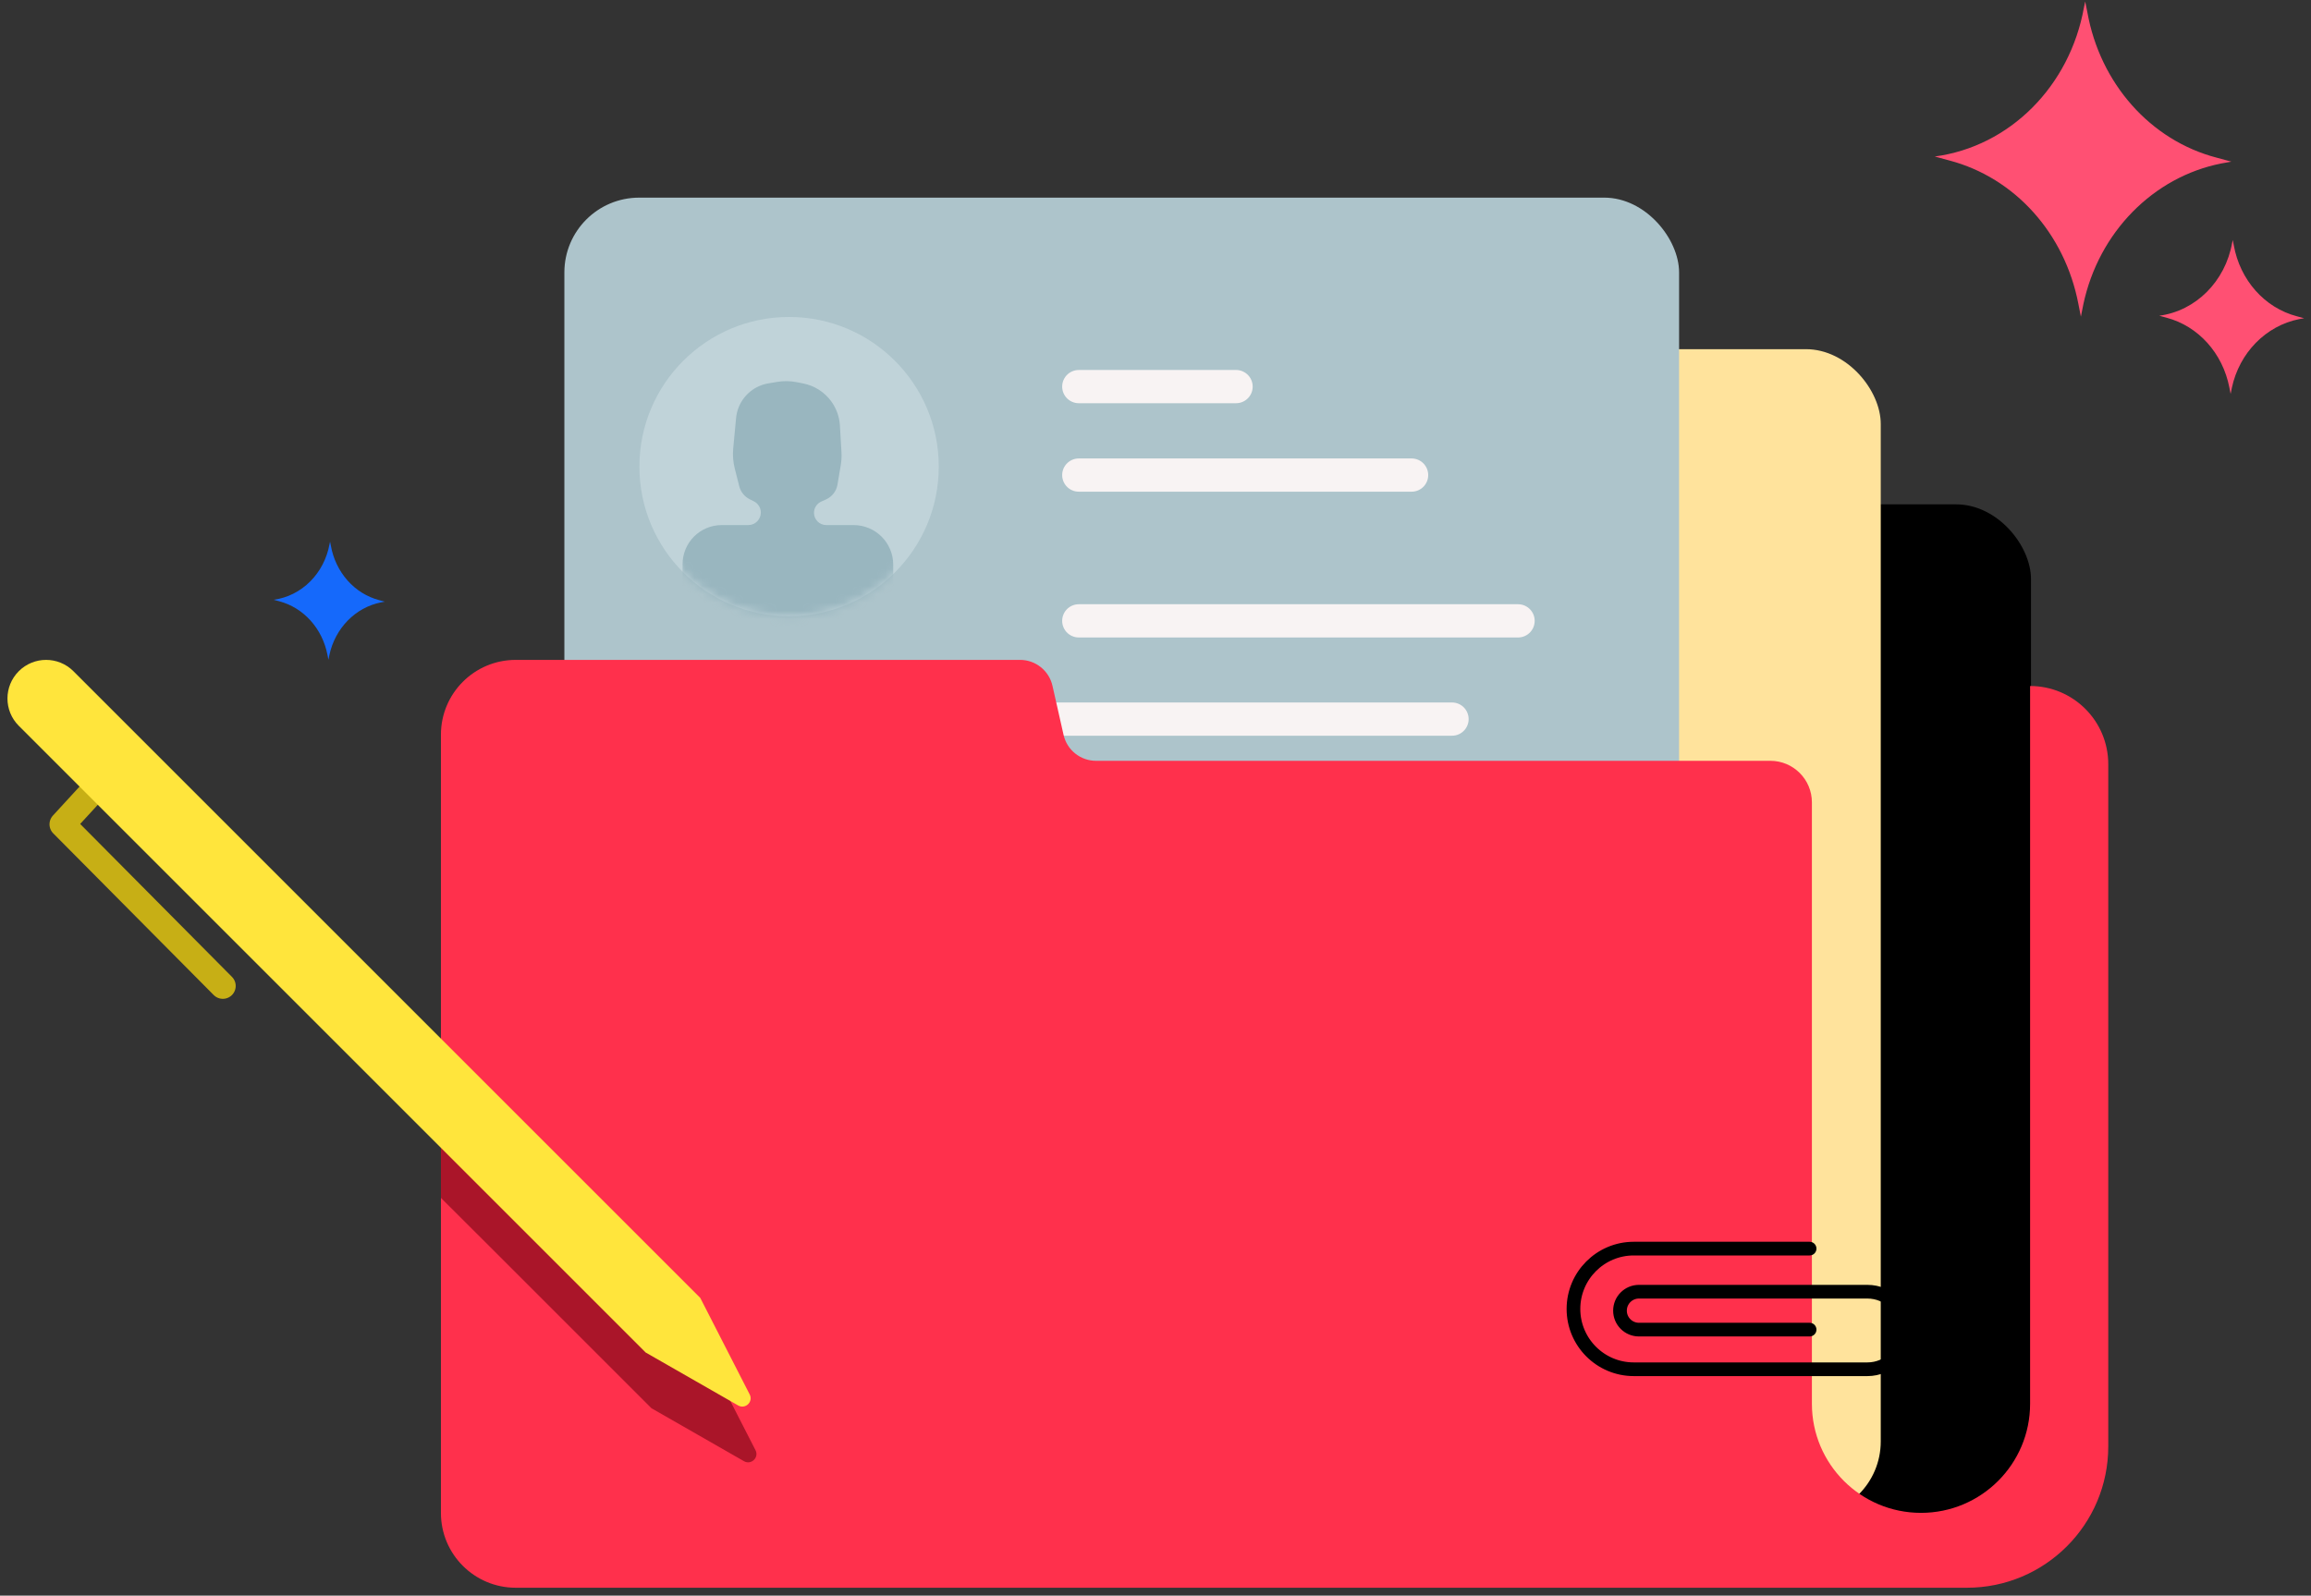 <svg width="278" height="192" viewBox="0 0 278 192" fill="none" xmlns="http://www.w3.org/2000/svg">
<rect x="0" y="0" width="278" height="192" fill="#333333" stroke="none"/>
<rect x="131.002" y="60.688" width="113.316" height="121.754" rx="9" fill="black"/>
<rect x="112.928" y="42.016" width="113.316" height="140.426" rx="9" fill="#FFE39C"/>
<rect x="67.891" y="23.781" width="134.094" height="163.163" rx="9" fill="#ADC4CB"/>
<circle cx="94.923" cy="56.145" r="18.005" fill="#C0D3D9"/>
<mask id="mask0_2370_14018" style="mask-type:alpha" maskUnits="userSpaceOnUse" x="76" y="42" width="37" height="33">
<path d="M112.93 56.146C112.93 66.09 104.869 74.151 94.925 74.151C84.981 74.151 76.92 66.09 76.92 56.146C76.92 46.203 84.981 42.016 94.925 42.016C104.869 42.016 112.93 46.203 112.93 56.146Z" fill="#0053E4"/>
</mask>
<g mask="url(#mask0_2370_14018)">
<path d="M101.036 51.202L101.224 54.419C101.253 54.931 101.226 55.445 101.141 55.951L100.746 58.303C100.612 59.1 100.088 59.777 99.349 60.105L98.797 60.351C98.263 60.589 97.919 61.118 97.919 61.703C97.919 62.52 98.582 63.182 99.399 63.182H102.684C105.316 63.182 107.449 65.315 107.449 67.947V77.011H82.11V67.889C82.11 65.289 84.217 63.182 86.816 63.182H90.014C90.847 63.182 91.523 62.507 91.523 61.674C91.523 61.102 91.2 60.58 90.689 60.325L90.188 60.074C89.56 59.76 89.099 59.188 88.927 58.507L88.391 56.392C88.189 55.596 88.125 54.772 88.202 53.954L88.546 50.304C88.591 49.828 88.709 49.361 88.895 48.92C89.517 47.452 90.844 46.401 92.415 46.133L93.459 45.956C94.257 45.82 95.073 45.831 95.867 45.991L96.641 46.145C97.983 46.414 99.175 47.175 99.985 48.279C100.61 49.132 100.975 50.147 101.036 51.202Z" fill="#99B6BF"/>
</g>
<path d="M129.773 46.518H148.69" stroke="#F8F3F3" stroke-width="4" stroke-linecap="round"/>
<path d="M129.773 57.164H169.806" stroke="#F8F3F3" stroke-width="4" stroke-linecap="round"/>
<path d="M129.773 74.705H182.613" stroke="#F8F3F3" stroke-width="4" stroke-linecap="round"/>
<path d="M88.632 86.527H174.669" stroke="#F8F3F3" stroke-width="4" stroke-linecap="round"/>
<path d="M236.611 191.048H62.041C57.07 191.048 53.041 187.019 53.041 182.048V88.402C53.041 83.432 57.07 79.402 62.041 79.402H122.706C124.575 79.402 126.196 80.698 126.607 82.521L127.941 88.427C128.353 90.251 129.973 91.546 131.843 91.546H212.962C215.723 91.546 217.962 93.785 217.962 96.546V168.915C217.962 176.163 223.837 182.038 231.085 182.038C238.333 182.038 244.209 176.163 244.209 168.915V82.546C249.401 82.546 253.611 86.756 253.611 91.949V174.048C253.611 183.437 246 191.048 236.611 191.048Z" fill="#FF304C"/>
<path fill-rule="evenodd" clip-rule="evenodd" d="M53.041 131.818L66.083 144.024L84.934 162.876L90.884 174.499C91.337 175.384 90.36 176.316 89.496 175.822L78.364 169.447L59.512 150.595L53.041 144.139C53.044 144.139 53.041 131.818 53.041 131.818Z" fill="#AA1529"/>
<path d="M11.715 94.6L7.504 99.185L26.805 118.637" stroke="#C7AF15" stroke-width="3.098" stroke-linecap="round" stroke-linejoin="round"/>
<path fill-rule="evenodd" clip-rule="evenodd" d="M2.259 80.763C4.073 78.949 7.015 78.949 8.83 80.763L84.236 156.169L90.185 167.792C90.638 168.677 89.661 169.609 88.798 169.115L77.665 162.739L2.259 87.334C0.444 85.52 0.444 82.578 2.259 80.763Z" fill="#FFE53C"/>
<path d="M217.685 159.989H197.157C195.897 159.989 194.876 158.968 194.876 157.708V157.708C194.876 156.448 195.897 155.427 197.157 155.427H224.636C227.213 155.427 229.303 157.516 229.303 160.093V160.093C229.303 162.67 227.213 164.759 224.636 164.759H196.536C192.528 164.759 189.278 161.509 189.278 157.501V157.501C189.278 153.492 192.528 150.242 196.536 150.242H217.685" stroke="black" stroke-width="1.646" stroke-linecap="round"/>
<path d="M268.587 28.879L268.514 29.22C267.687 33.859 264.15 37.404 259.744 37.99L260.607 38.224C264.449 39.237 267.386 42.506 268.183 46.644L268.332 47.403L268.478 46.669C269.38 42.449 272.573 39.193 276.583 38.398L277.174 38.292L276.312 38.059C272.42 37.045 269.459 33.698 268.711 29.508L268.587 28.879Z" fill="#FF5073"/>
<path d="M250.84 0.18L250.69 0.878C248.998 10.375 241.757 17.632 232.738 18.832L234.503 19.311C242.37 21.385 248.381 28.076 250.013 36.547L250.319 38.102L250.618 36.6C252.463 27.96 259 21.295 267.211 19.668L268.42 19.451L266.655 18.972C258.688 16.898 252.626 10.046 251.095 1.467L250.84 0.18Z" fill="#FF5073"/>
<path d="M39.704 65.175L39.648 65.437C39.014 68.996 36.3 71.716 32.92 72.166L33.581 72.345C36.529 73.123 38.782 75.63 39.394 78.805L39.508 79.388L39.621 78.825C40.312 75.587 42.762 73.089 45.84 72.479L46.293 72.398L45.631 72.218C42.645 71.441 40.373 68.873 39.8 65.657L39.704 65.175Z" fill="#1569FB"/>
</svg>
